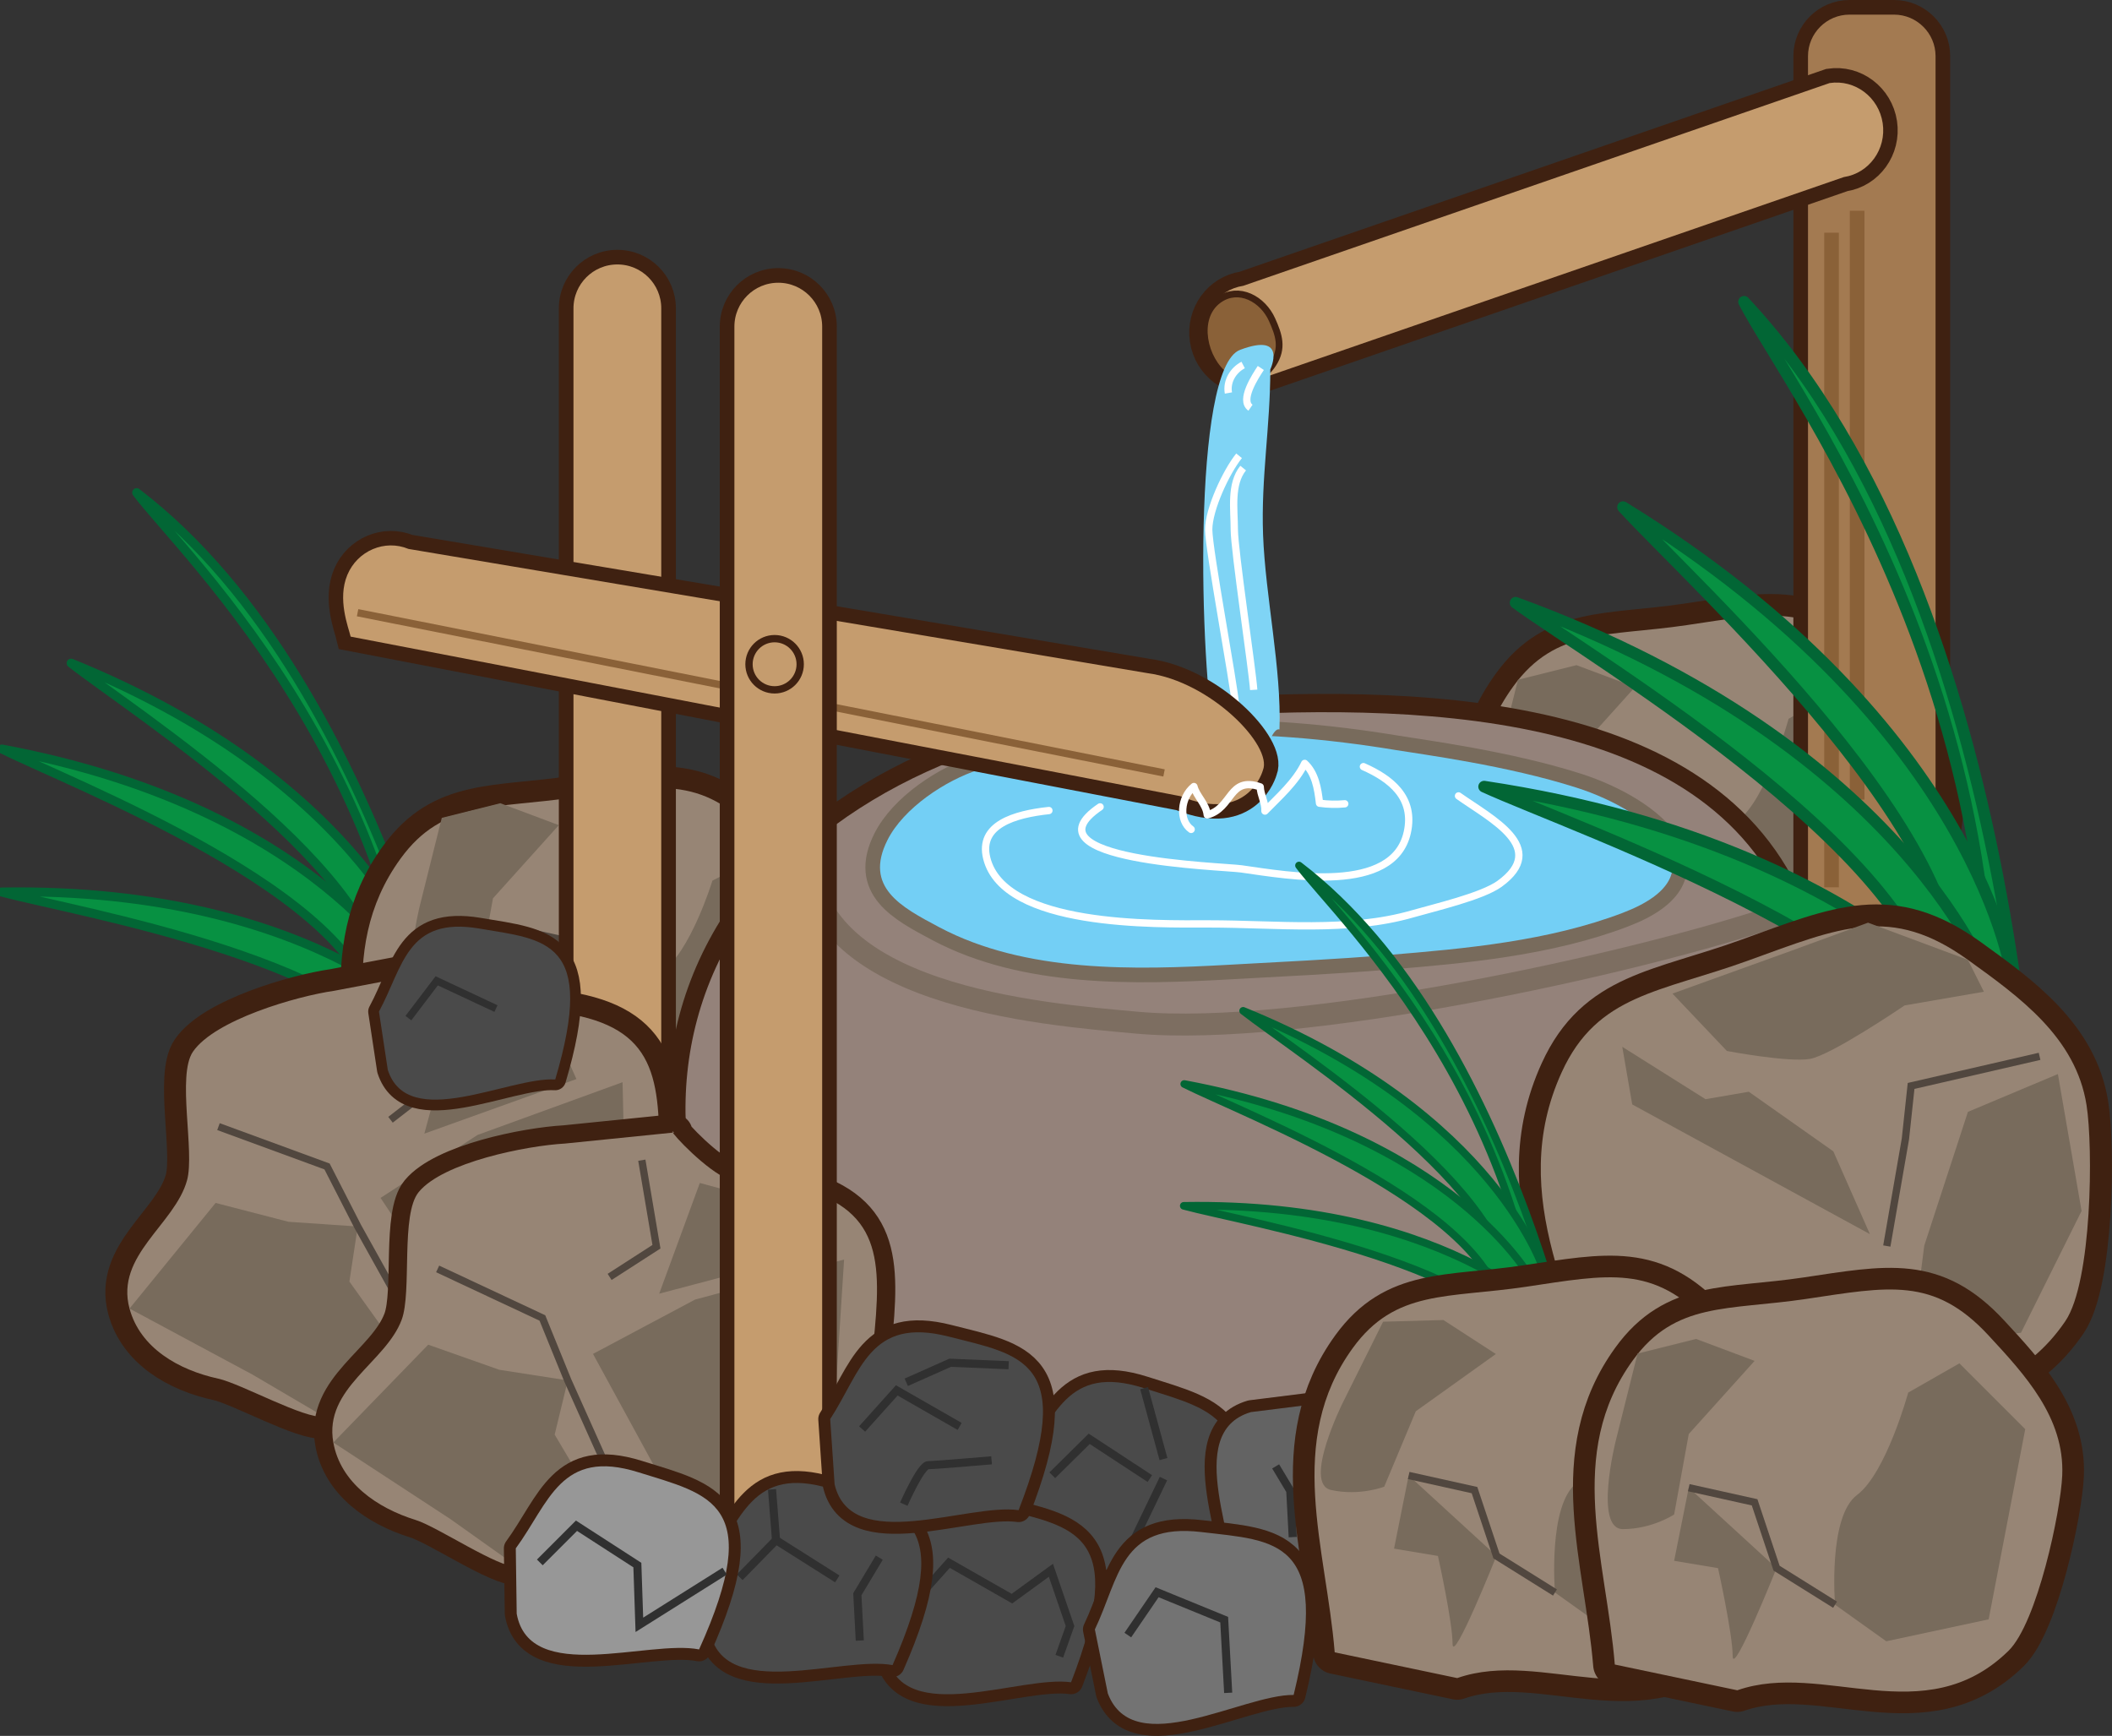 <?xml version="1.0" encoding="UTF-8"?>
<!DOCTYPE svg PUBLIC "-//W3C//DTD SVG 1.1//EN" "http://www.w3.org/Graphics/SVG/1.1/DTD/svg11.dtd">
<svg version="1.1" xmlns="http://www.w3.org/2000/svg" xmlns:xlink="http://www.w3.org/1999/xlink" x="0" y="0" width="288.741" height="237.332" viewBox="0, 0, 288.741, 237.332">
  <rect x="0" y="0" width="288.741" height="237.332" fill="#333333" stroke="none"/>
  <g id="surface1">
    <path d="M64.789,157.59 C64.789,157.59 53.688,94.098 18.684,67.352 C24.879,75.711 59.614,107.824 58.161,159.73 C64.414,161.48 64.789,157.59 64.789,157.59" fill="#079142" id="path833"/>
    <path d="M64.789,157.59 C64.789,157.59 53.688,94.098 18.684,67.352 C24.879,75.711 59.614,107.824 58.161,159.73 C64.414,161.48 64.789,157.59 64.789,157.59 z M64.789,157.59" fill-opacity="0" stroke="#026635" stroke-width="1.222" stroke-linecap="round" stroke-linejoin="round" id="path835"/>
    <path d="M58.137,132.75 C58.137,132.75 50.539,107.242 9.723,90.664 C17.903,97.094 53.907,120.023 52.309,136.562 C58.801,136.605 58.137,132.75 58.137,132.75" fill="#079142" id="path837"/>
    <path d="M58.137,132.75 C58.137,132.75 50.539,107.242 9.723,90.664 C17.903,97.094 53.907,120.023 52.309,136.562 C58.801,136.605 58.137,132.75 58.137,132.75 z M58.137,132.75" fill-opacity="0" stroke="#026635" stroke-width="1.222" stroke-linecap="round" stroke-linejoin="round" id="path839"/>
    <path d="M56.125,133.961 C56.125,133.961 43.579,110.488 0.274,102.406 C9.575,107.07 49.434,122.336 51.176,138.863 C57.547,137.602 56.125,133.961 56.125,133.961" fill="#079142" id="path841"/>
    <path d="M56.125,133.961 C56.125,133.961 43.579,110.488 0.274,102.406 C9.575,107.07 49.434,122.336 51.176,138.863 C57.547,137.602 56.125,133.961 56.125,133.961 z M56.125,133.961" fill-opacity="0" stroke="#026635" stroke-width="1.222" stroke-linecap="round" stroke-linejoin="round" id="path843"/>
    <path d="M61.227,141.719 C61.227,141.719 44.25,121.227 0.2,121.953 C10.243,124.672 52.352,131.664 57.36,147.512 C63.348,145.008 61.227,141.719 61.227,141.719" fill="#079142" id="path845"/>
    <path d="M61.227,141.719 C61.227,141.719 44.25,121.227 0.2,121.953 C10.243,124.672 52.352,131.664 57.36,147.512 C63.348,145.008 61.227,141.719 61.227,141.719 z M61.227,141.719" fill-opacity="0" stroke="#026635" stroke-width="1.222" stroke-linecap="round" stroke-linejoin="round" id="path847"/>
    <path d="M221.164,138.969 C232.918,134.867 246.711,144.824 258.223,133.59 C262.172,129.73 265.379,114.488 265.586,109.582 C265.918,101.676 260.485,95.824 255.477,90.422 C248.032,82.383 241.778,83.797 230.579,85.469 C219.883,87.062 212.715,85.805 206.887,93.844 C197.618,106.621 203.247,121.129 204.414,135.449 z M221.164,138.969" fill-opacity="0" stroke="#3F2111" stroke-width="5.917" stroke-linecap="round" stroke-linejoin="round" stroke-miterlimit="10" id="path849"/>
    <path d="M221.164,138.969 C232.918,134.867 246.711,144.824 258.223,133.59 C262.172,129.73 265.379,114.488 265.586,109.582 C265.918,101.676 260.485,95.824 255.477,90.422 C248.032,82.383 241.778,83.797 230.579,85.469 C219.883,87.062 212.715,85.805 206.887,93.844 C197.618,106.621 203.247,121.129 204.414,135.449 L221.164,138.969" fill="#978575" id="path851"/>
    <path d="M260.528,103.27 L255.528,129.27 L241.528,132.27 L234.528,127.27 C234.528,127.27 233.528,115.27 237.528,112.27 C241.528,109.27 244.528,98.27 244.528,98.27 L251.528,94.27 L260.528,103.27" fill="#786B5C" id="path853"/>
    <path d="M212.528,114.938 L214.528,103.938 L223.528,93.938 L215.528,90.938 L207.528,92.938 L204.528,104.938 C204.528,104.938 201.528,116.938 205.528,116.938 C209.528,116.938 212.528,114.938 212.528,114.938" fill="#786B5C" id="path855"/>
    <path d="M214.528,111.27 L226.528,122.27 C226.528,122.27 220.528,137.27 220.528,134.27 C220.528,131.27 218.528,122.27 218.528,122.27 L212.528,121.27 L214.528,111.27" fill="#786B5C" id="path857"/>
    <path d="M214.528,111.27 L223.528,113.27 L226.528,122.27 L234.528,127.27" fill-opacity="0" stroke="#51473F" stroke-width="1" stroke-miterlimit="10" id="path859"/>
    <path d="M264.618,135.148 C264.618,138.27 262.063,140.816 258.95,140.816 L252.848,140.816 C249.735,140.816 247.18,138.27 247.18,135.148 L247.18,7.672 C247.18,4.551 249.735,2 252.848,2 L258.95,2 C262.063,2 264.618,4.551 264.618,7.672 z M264.618,135.148" fill-opacity="0" stroke="#3F2111" stroke-width="4" stroke-miterlimit="10" id="path861"/>
    <path d="M264.618,135.148 C264.618,138.27 262.063,140.816 258.95,140.816 L252.848,140.816 C249.735,140.816 247.18,138.27 247.18,135.148 L247.18,7.672 C247.18,4.551 249.735,2 252.848,2 L258.95,2 C262.063,2 264.618,4.551 264.618,7.672 L264.618,135.148" fill="#A37A51" id="path863"/>
    <path d="M69.039,162.52 C80.793,158.414 94.586,168.371 106.098,157.137 C110.043,153.281 113.254,138.039 113.457,133.133 C113.789,125.223 108.356,119.375 103.348,113.969 C95.903,105.934 89.653,107.348 78.454,109.016 C67.754,110.609 60.59,109.355 54.758,117.395 C45.489,130.172 51.118,144.68 52.286,159 z M69.039,162.52" fill-opacity="0" stroke="#3F2111" stroke-width="5.917" stroke-linecap="round" stroke-linejoin="round" stroke-miterlimit="10" id="path865"/>
    <path d="M69.039,162.52 C80.793,158.414 94.586,168.371 106.098,157.137 C110.043,153.281 113.254,138.039 113.457,133.133 C113.789,125.223 108.356,119.375 103.348,113.969 C95.903,105.934 89.653,107.348 78.454,109.016 C67.754,110.609 60.59,109.355 54.758,117.395 C45.489,130.172 51.118,144.68 52.286,159 L69.039,162.52" fill="#978575" id="path867"/>
    <path d="M113.399,124.871 L108.399,148.133 L94.399,150.816 L87.399,146.344 C87.399,146.344 86.399,135.605 90.399,132.926 C94.399,130.238 97.399,120.398 97.399,120.398 L104.399,116.816 L113.399,124.871" fill="#786B5C" id="path869"/>
    <path d="M65.399,133.816 L67.399,122.816 L76.399,112.816 L68.399,109.816 L60.399,111.816 L57.399,123.816 C57.399,123.816 54.399,135.816 58.399,135.816 C62.399,135.816 65.399,133.816 65.399,133.816" fill="#786B5C" id="path871"/>
    <path d="M69.399,126.816 L81.399,137.816 C81.399,137.816 75.399,152.816 75.399,149.816 C75.399,146.816 73.399,137.816 73.399,137.816 L67.399,136.816 L69.399,126.816" fill="#786B5C" id="path873"/>
    <path d="M69.399,126.816 L78.399,128.816 L81.399,137.816 L89.399,142.816" fill-opacity="0" stroke="#51473F" stroke-width="1" stroke-miterlimit="10" id="path875"/>
    <path d="M91.403,160.328 C91.403,164.195 88.27,167.328 84.403,167.328 C80.536,167.328 77.403,164.195 77.403,160.328 L77.403,42.156 C77.403,38.289 80.536,35.156 84.403,35.156 C88.27,35.156 91.403,38.289 91.403,42.156 L91.403,160.328" fill="#C59C6E" id="path877"/>
    <path d="M91.403,160.328 C91.403,164.195 88.27,167.328 84.403,167.328 C80.536,167.328 77.403,164.195 77.403,160.328 L77.403,42.156 C77.403,38.289 80.536,35.156 84.403,35.156 C88.27,35.156 91.403,38.289 91.403,42.156 z M91.403,160.328" fill-opacity="0" stroke="#3F2111" stroke-width="2" stroke-miterlimit="10" id="path879"/>
    <path d="M159.055,98.297 C137.575,98.297 113.305,108.508 101.754,125.414 C89.629,143.168 92.168,165.254 103.055,181.598 C108.004,189.027 117.965,197.398 127.059,200.008 C135.286,202.367 157.25,204.395 166.055,204.395 C192.032,204.395 214.055,202.664 234.102,186.008 C254.817,168.801 254.184,144.078 243.399,122.262 C230.399,95.965 189.625,96.016 159.055,98.297 z M159.055,98.297" fill-opacity="0" stroke="#3F2111" stroke-width="5" stroke-linecap="round" stroke-linejoin="round" stroke-miterlimit="10" id="path881"/>
    <path d="M159.055,98.297 C137.575,98.297 113.305,108.508 101.754,125.414 C89.629,143.168 92.168,165.254 103.055,181.598 C108.004,189.027 117.965,197.398 127.059,200.008 C135.286,202.367 157.25,204.395 166.055,204.395 C192.032,204.395 214.055,202.664 234.102,186.008 C254.817,168.801 254.184,144.078 243.399,122.262 C230.399,95.965 189.625,96.016 159.055,98.297" fill="#94827A" id="path883"/>
    <path d="M215.536,107.688 C225.86,110.992 235.676,119.535 221.86,124.801 C211.723,128.66 200.36,129.703 189.637,130.578 C182.45,131.168 175.231,131.504 168.028,131.902 C155.086,132.621 140.215,133.031 128.414,126.773 C123.168,123.988 118.09,121.305 121.325,114.863 C123.528,110.473 129.262,106.691 133.84,105.223 C152.254,99.305 171.922,99.414 190.836,102.547 C194.469,103.148 206.043,104.648 215.536,107.688 z M215.536,107.688" fill-opacity="0" stroke="#786B5C" stroke-width="4" stroke-linecap="round" stroke-linejoin="round" stroke-miterlimit="10" id="path885"/>
    <path d="M215.536,107.688 C225.86,110.992 235.676,119.535 221.86,124.801 C211.723,128.66 200.36,129.703 189.637,130.578 C182.45,131.168 175.231,131.504 168.028,131.902 C155.086,132.621 140.215,133.031 128.414,126.773 C123.168,123.988 118.09,121.305 121.325,114.863 C123.528,110.473 129.262,106.691 133.84,105.223 C152.254,99.305 171.922,99.414 190.836,102.547 C194.469,103.148 206.043,104.648 215.536,107.688" fill="#73CFF5" id="path887"/>
    <path d="M110.399,116.152 C110.266,136.16 142.219,138.621 155.399,139.816 C177.399,141.816 222.961,131.957 243.067,125.152" fill-opacity="0" stroke="#7D6E61" stroke-width="3" stroke-linecap="round" stroke-linejoin="round" stroke-miterlimit="10" id="path889"/>
    <path d="M60.481,132.652 C59.032,131.766 63.743,136.223 67.247,137.926 C71.793,140.137 72.227,137.734 77.25,138.535 C89.629,140.512 90.317,147.312 90.09,159.375 C89.747,177.746 83.227,187.75 74.836,191.949 C65.039,196.855 55.914,191.961 44.293,193.68 C41.684,194.062 32.934,189.164 29.848,188.492 C24.387,187.301 19.168,184.289 17.707,178.906 C15.735,171.613 23.911,167.406 25.571,161.371 C26.657,157.426 24.153,147.023 26.383,143.781 C29.375,139.438 40.473,136.211 45.711,135.457 z M60.481,132.652" fill-opacity="0" stroke="#3F2111" stroke-width="6" stroke-linecap="round" stroke-linejoin="round" stroke-miterlimit="10" id="path891"/>
    <path d="M60.481,132.652 C59.032,131.766 63.743,136.223 67.247,137.926 C71.793,140.137 72.227,137.734 77.25,138.535 C89.629,140.512 90.317,147.312 90.09,159.375 C89.747,177.746 83.227,187.75 74.836,191.949 C65.039,196.855 55.914,191.961 44.293,193.68 C41.684,194.062 32.934,189.164 29.848,188.492 C24.387,187.301 19.168,184.289 17.707,178.906 C15.735,171.613 23.911,167.406 25.571,161.371 C26.657,157.426 24.153,147.023 26.383,143.781 C29.375,139.438 40.473,136.211 45.711,135.457 L60.481,132.652" fill="#978575" id="path893"/>
    <path d="M85.114,147.957 L85.512,165.414 L78.133,180.766 L68.993,189.336 L52.028,163.777 L65.289,155.168 L85.114,147.957" fill="#786B5C" id="path895"/>
    <path d="M29.477,164.465 L39.446,167.043 L48.911,167.688 L47.766,175.215 L55.872,186.543 L44.293,193.68 L34.539,187.945 L17.707,178.906 L29.477,164.465" fill="#786B5C" id="path897"/>
    <path d="M29.868,154.031 L44.711,159.477 L48.911,167.688 L62.469,192.062" fill-opacity="0" stroke="#51473F" stroke-width="1" stroke-miterlimit="10" id="path899"/>
    <path d="M53.387,153.094 L59.411,148.43 L56.395,136.816" fill-opacity="0" stroke="#51473F" stroke-width="1" stroke-miterlimit="10" id="path901"/>
    <path d="M62.239,139.43 L76.329,141.973 L78.805,147.527 L58.012,154.992 L62.239,139.43" fill="#786B5C" id="path903"/>
    <path d="M92.176,154.832 C90.809,153.82 95.118,158.664 98.461,160.664 C102.805,163.262 103.446,160.906 108.375,162.137 C120.539,165.176 120.637,172.012 119.372,184.008 C117.442,202.281 110.082,211.684 101.36,215.145 C91.176,219.188 82.504,213.52 70.782,214.23 C68.145,214.391 59.852,208.754 56.84,207.816 C51.5,206.156 46.559,202.707 45.571,197.219 C44.235,189.781 52.743,186.297 54.918,180.426 C56.34,176.586 54.743,166.012 57.247,162.973 C60.602,158.902 71.938,156.645 77.219,156.348 z M92.176,154.832" fill-opacity="0" stroke="#3F2111" stroke-width="5" stroke-linecap="round" stroke-linejoin="round" stroke-miterlimit="10" id="path905"/>
    <path d="M92.176,154.832 C90.809,153.82 95.118,158.664 98.461,160.664 C102.805,163.262 103.446,160.906 108.375,162.137 C120.539,165.176 120.637,172.012 119.372,184.008 C117.442,202.281 110.082,211.684 101.36,215.145 C91.176,219.188 82.504,213.52 70.782,214.23 C68.145,214.391 59.852,208.754 56.84,207.816 C51.5,206.156 46.559,202.707 45.571,197.219 C44.235,189.781 52.743,186.297 54.918,180.426 C56.34,176.586 54.743,166.012 57.247,162.973 C60.602,158.902 71.938,156.645 77.219,156.348 L92.176,154.832" fill="#978575" id="path907"/>
    <path d="M115.399,172.203 L114.289,189.633 L105.61,204.285 L95.762,212.035 L81.071,185.105 L95.028,177.676 L115.399,172.203" fill="#786B5C" id="path909"/>
    <path d="M58.543,183.844 L68.25,187.273 L77.625,188.73 L75.832,196.137 L82.93,208.117 L70.782,214.23 L61.559,207.676 L45.571,197.219 L58.543,183.844" fill="#786B5C" id="path911"/>
    <path d="M59.832,173.484 L74.153,180.191 L77.625,188.73 L89.028,214.188" fill-opacity="0" stroke="#51473F" stroke-width="1" stroke-miterlimit="10" id="path913"/>
    <path d="M83.344,174.578 L89.747,170.453 L87.747,158.621" fill-opacity="0" stroke="#51473F" stroke-width="1" stroke-miterlimit="10" id="path915"/>
    <path d="M95.676,161.734 L109.497,165.48 L111.481,171.23 L90.122,176.871 L95.676,161.734" fill="#786B5C" id="path917"/>
    <path d="M53.016,146.273 C55.782,154.809 69.582,147.207 75.907,147.586 C81.567,128.531 74.618,128.488 65.52,126.949 C55.61,125.273 55.133,132.164 51.809,138.305 z M53.016,146.273" fill-opacity="0" stroke="#3F2111" stroke-width="2.942" stroke-linecap="round" stroke-linejoin="round" stroke-miterlimit="10" id="path919"/>
    <path d="M53.016,146.273 C55.782,154.809 69.582,147.207 75.907,147.586 C81.567,128.531 74.618,128.488 65.52,126.949 C55.61,125.273 55.133,132.164 51.809,138.305 L53.016,146.273" fill="#4A4A4A" id="path921"/>
    <path d="M55.832,139.199 L59.704,134.098 L67.805,137.891" fill-opacity="0" stroke="#303030" stroke-width="1" stroke-miterlimit="10" id="path923"/>
    <path d="M257.391,16.836 C257.922,20.387 255.543,23.688 252.071,24.211 L171.891,51.934 C168.418,52.457 165.172,50.004 164.637,46.453 C164.102,42.902 166.485,39.602 169.961,39.078 L250.133,11.355 C253.61,10.832 256.856,13.285 257.391,16.836 z M257.391,16.836" fill-opacity="0" stroke="#3F2111" stroke-width="3.956" stroke-miterlimit="10" id="path925"/>
    <path d="M257.391,16.836 C257.922,20.387 255.543,23.688 252.071,24.211 L171.891,51.934 C168.418,52.457 165.172,50.004 164.637,46.453 C164.102,42.902 166.485,39.602 169.961,39.078 L250.133,11.355 C253.61,10.832 256.856,13.285 257.391,16.836" fill="#C59C6E" id="path927"/>
    <path d="M172.664,50.672 C173.043,50.336 173.387,49.934 173.672,49.488 C174.934,47.543 174.403,45.938 173.489,43.898 C172.325,41.305 169.321,39.582 166.844,41.406 C163.84,43.617 165.063,49.008 167.872,51.035 C169.539,52.234 171.336,51.84 172.664,50.672 z M172.664,50.672" fill-opacity="0" stroke="#3F2111" stroke-width="1.842" stroke-miterlimit="10" id="path929"/>
    <path d="M172.664,50.672 C173.043,50.336 173.387,49.934 173.672,49.488 C174.934,47.543 174.403,45.938 173.489,43.898 C172.325,41.305 169.321,39.582 166.844,41.406 C163.84,43.617 165.063,49.008 167.872,51.035 C169.539,52.234 171.336,51.84 172.664,50.672" fill="#8A6138" id="path931"/>
    <path d="M169.536,47.832 C162.922,50.324 163.997,91.125 166.161,101.762 C166.547,101.445 166.7,101.121 167.024,100.562 C168.043,102.871 169.204,101.375 170.036,99.199 C171.743,110.715 173.204,99.176 174.922,99.73 C175.227,91.488 172.989,81.492 172.68,73.125 C172.391,65.277 173.668,58.395 173.668,50.508 C173.668,50.508 176.102,45.355 169.536,47.832" fill="#7FD4F5" id="path933"/>
    <path d="M169.957,63.996 C168.18,66.203 168.747,69.637 168.747,72.402 C168.747,75.191 171.219,91.594 171.399,94.316" fill-opacity="0" stroke="#FFFFFF" stroke-width="1" stroke-miterlimit="10" id="path935"/>
    <path d="M169.399,62.316 C167.622,64.523 165.247,69.637 165.247,72.402 C165.247,75.191 168.719,93.594 168.899,96.316" fill-opacity="0" stroke="#FFFFFF" stroke-width="1" stroke-miterlimit="10" id="path937"/>
    <path d="M169.957,49.902 C168.606,50.605 167.657,52.129 167.942,53.73" fill-opacity="0" stroke="#FFFFFF" stroke-width="1" stroke-miterlimit="10" id="path939"/>
    <path d="M172.372,50.309 C171.59,51.484 169.489,54.723 170.961,55.742" fill-opacity="0" stroke="#FFFFFF" stroke-width="1" stroke-miterlimit="10" id="path941"/>
    <path d="M139.657,209.016 C141.344,218.805 157.68,212.648 164.555,214.059 C173.766,194.055 166.157,192.91 156.418,189.789 C145.813,186.391 144.204,193.871 139.59,200.082 z M139.657,209.016" fill-opacity="0" stroke="#3F2111" stroke-width="3.26" stroke-linecap="round" stroke-linejoin="round" stroke-miterlimit="10" id="path943"/>
    <path d="M139.657,209.016 C141.344,218.805 157.68,212.648 164.555,214.059 C173.766,194.055 166.157,192.91 156.418,189.789 C145.813,186.391 144.204,193.871 139.59,200.082 L139.657,209.016" fill="#4A4A4A" id="path945"/>
    <path d="M143.864,201.699 L148.911,196.715 L157.2,202.148" fill-opacity="0" stroke="#303030" stroke-width="1.108" stroke-miterlimit="10" id="path947"/>
    <path d="M159.063,202.152 L154.735,211.152" fill-opacity="0" stroke="#303030" stroke-width="1.108" stroke-miterlimit="10" id="path949"/>
    <path d="M159.063,199.484 L156.418,189.789" fill-opacity="0" stroke="#303030" stroke-width="1.108" stroke-miterlimit="10" id="path951"/>
    <path d="M161.375,108.852 L47.938,87.039 C47.614,85.699 46.102,81.918 47.485,78.605 C48.864,75.293 52.61,73.699 55.852,75.051 L156.875,92.031 C165.532,93.176 174.039,101.992 172.657,105.309 C172.657,105.309 170.692,112.66 161.375,108.852 z M161.375,108.852" fill-opacity="0" stroke="#3F2111" stroke-width="3.956" stroke-miterlimit="10" id="path953"/>
    <path d="M161.375,108.852 L47.938,87.039 C47.614,85.699 46.102,81.918 47.485,78.605 C48.864,75.293 52.61,73.699 55.852,75.051 L156.875,92.031 C165.532,93.176 174.039,101.992 172.657,105.309 C172.657,105.309 170.692,112.66 161.375,108.852" fill="#C59C6E" id="path955"/>
    <path d="M48.887,83.77 L159.141,105.676" fill-opacity="0" stroke="#8A6138" stroke-width="1" stroke-miterlimit="10" id="path957"/>
    <path d="M171.016,193.062 C161.489,195.879 169.508,211.387 168.911,218.379 C189.852,225.195 190.102,217.5 192.067,207.465 C194.207,196.535 186.59,195.809 179.879,191.953 z M171.016,193.062" fill-opacity="0" stroke="#3F2111" stroke-width="3.26" stroke-linecap="round" stroke-linejoin="round" stroke-miterlimit="10" id="path959"/>
    <path d="M171.016,193.062 C161.489,195.879 169.508,211.387 168.911,218.379 C189.852,225.195 190.102,217.5 192.067,207.465 C194.207,196.535 186.59,195.809 179.879,191.953 L171.016,193.062" fill="#636363" id="path961"/>
    <path d="M178.774,196.387 L184.313,200.816 L179.879,209.684" fill-opacity="0" stroke="#303030" stroke-width="1.108" stroke-miterlimit="10" id="path963"/>
    <path d="M174.399,200.484 L176.399,203.816 L176.735,210.152" fill-opacity="0" stroke="#303030" stroke-width="1.108" stroke-miterlimit="10" id="path965"/>
    <path d="M184.313,200.816 L192.063,200.484" fill-opacity="0" stroke="#303030" stroke-width="1.108" stroke-miterlimit="10" id="path967"/>
    <path d="M113.403,205.348 C113.403,209.215 110.27,212.348 106.403,212.348 C102.536,212.348 99.403,209.215 99.403,205.348 L99.403,44.656 C99.403,40.789 102.536,37.656 106.403,37.656 C110.27,37.656 113.403,40.789 113.403,44.656 L113.403,205.348" fill="#C59C6E" id="path969"/>
    <path d="M113.403,205.348 C113.403,209.215 110.27,212.348 106.403,212.348 C102.536,212.348 99.403,209.215 99.403,205.348 L99.403,44.656 C99.403,40.789 102.536,37.656 106.403,37.656 C110.27,37.656 113.403,40.789 113.403,44.656 z M113.403,205.348" fill-opacity="0" stroke="#3F2111" stroke-width="2" stroke-miterlimit="10" id="path971"/>
    <path d="M121.266,226.512 C123.559,236.18 139.477,229.02 146.43,230 C154.383,209.461 146.711,208.793 136.801,206.281 C126.004,203.547 124.864,211.109 120.645,217.598 z M121.266,226.512" fill-opacity="0" stroke="#3F2111" stroke-width="3.26" stroke-linecap="round" stroke-linejoin="round" stroke-miterlimit="10" id="path973"/>
    <path d="M121.266,226.512 C123.559,236.18 139.477,229.02 146.43,230 C154.383,209.461 146.711,208.793 136.801,206.281 C126.004,203.547 124.864,211.109 120.645,217.598 L121.266,226.512" fill="#4A4A4A" id="path975"/>
    <path d="M125.008,218.945 L129.739,213.656 L138.348,218.566 L143.676,214.688 L146.289,222.312 L144.821,226.445" fill-opacity="0" stroke="#303030" stroke-width="1.108" stroke-miterlimit="10" id="path977"/>
    <path d="M97.047,223.02 C98.895,232.785 115.125,226.355 122.024,227.652 C130.907,207.5 123.274,206.484 113.489,203.523 C102.829,200.297 101.34,207.805 96.832,214.094 z M97.047,223.02" fill-opacity="0" stroke="#3F2111" stroke-width="3.26" stroke-linecap="round" stroke-linejoin="round" stroke-miterlimit="10" id="path979"/>
    <path d="M97.047,223.02 C98.895,232.785 115.125,226.355 122.024,227.652 C130.907,207.5 123.274,206.484 113.489,203.523 C102.829,200.297 101.34,207.805 96.832,214.094 L97.047,223.02" fill="#4A4A4A" id="path981"/>
    <path d="M101.129,215.641 L106.094,210.57 L114.469,215.867" fill-opacity="0" stroke="#303030" stroke-width="1.108" stroke-miterlimit="10" id="path983"/>
    <path d="M105.547,203.629 L106.094,210.57" fill-opacity="0" stroke="#303030" stroke-width="1.108" stroke-miterlimit="10" id="path985"/>
    <path d="M120.211,212.961 L117.211,217.961 L117.547,224.297" fill-opacity="0" stroke="#303030" stroke-width="1.108" stroke-miterlimit="10" id="path987"/>
    <path d="M114.102,202.93 C116.375,212.602 132.313,205.473 139.258,206.469 C147.254,185.945 139.586,185.262 129.676,182.73 C118.887,179.977 117.727,187.539 113.5,194.016 z M114.102,202.93" fill-opacity="0" stroke="#3F2111" stroke-width="3.26" stroke-linecap="round" stroke-linejoin="round" stroke-miterlimit="10" id="path989"/>
    <path d="M114.102,202.93 C116.375,212.602 132.313,205.473 139.258,206.469 C147.254,185.945 139.586,185.262 129.676,182.73 C118.887,179.977 117.727,187.539 113.5,194.016 L114.102,202.93" fill="#4A4A4A" id="path991"/>
    <path d="M117.864,195.371 L122.602,190.094 L131.2,195.02" fill-opacity="0" stroke="#303030" stroke-width="1.108" stroke-miterlimit="10" id="path993"/>
    <path d="M123.899,188.984 L129.899,186.316 L137.899,186.652" fill-opacity="0" stroke="#303030" stroke-width="1.108" stroke-miterlimit="10" id="path995"/>
    <path d="M123.563,205.652 C123.563,205.652 125.899,200.316 126.899,200.316 C127.899,200.316 135.563,199.652 135.563,199.652" fill-opacity="0" stroke="#303030" stroke-width="1.108" stroke-miterlimit="10" id="path997"/>
    <path d="M151.457,231.531 C154.985,240.82 169.84,231.656 176.86,231.73 C182.086,210.336 174.391,210.664 164.239,209.461 C153.176,208.148 153.028,215.797 149.684,222.777 z M151.457,231.531" fill-opacity="0" stroke="#3F2111" stroke-width="3.26" stroke-linecap="round" stroke-linejoin="round" stroke-miterlimit="10" id="path999"/>
    <path d="M151.457,231.531 C154.985,240.82 169.84,231.656 176.86,231.73 C182.086,210.336 174.391,210.664 164.239,209.461 C153.176,208.148 153.028,215.797 149.684,222.777 L151.457,231.531" fill="#737373" id="path1001"/>
    <path d="M154.188,223.547 L158.192,217.691 L167.364,221.441 L167.911,231.445" fill-opacity="0" stroke="#303030" stroke-width="1.108" stroke-miterlimit="10" id="path1003"/>
    <path d="M250.399,31.816 L250.399,121.316" fill-opacity="0" stroke="#8A6138" stroke-width="2" stroke-miterlimit="10" id="path1005"/>
    <path d="M253.899,28.816 L253.899,109.316" fill-opacity="0" stroke="#8A6138" stroke-width="2" stroke-miterlimit="10" id="path1007"/>
    <path d="M108.899,90.816 C108.899,92.477 107.555,93.816 105.899,93.816 C104.243,93.816 102.899,92.477 102.899,90.816 C102.899,89.16 104.243,87.816 105.899,87.816 C107.555,87.816 108.899,89.16 108.899,90.816 z M108.899,90.816" fill-opacity="0" stroke="#3F2111" stroke-width="2" stroke-miterlimit="10" id="path1009"/>
    <path d="M108.899,90.816 C108.899,92.477 107.555,93.816 105.899,93.816 C104.243,93.816 102.899,92.477 102.899,90.816 C102.899,89.16 104.243,87.816 105.899,87.816 C107.555,87.816 108.899,89.16 108.899,90.816" fill="#C59C6E" id="path1011"/>
    <path d="M162.848,113.395 C161.149,112.199 161.356,109.055 163.227,107.535 C163.551,108.836 164.891,109.883 165.047,111.41 C168.539,110.496 167.977,106.086 172.289,107.582 C172.329,108.703 173.012,109.773 172.938,110.887 C174.735,109.031 177.145,106.938 178.372,104.371 C179.813,105.719 180.161,107.75 180.399,109.816 C181.543,109.977 182.696,110.004 183.848,109.895" fill-opacity="0" stroke="#FFFFFF" stroke-width="1" stroke-linecap="round" stroke-linejoin="round" stroke-miterlimit="10" id="path1013"/>
    <path d="M143.399,110.816 C138.676,111.324 133.778,112.777 134.899,117.316 C137.239,126.812 158.039,126.316 165.282,126.316 C174.504,126.316 184.352,127.48 193.137,124.938 C196.043,124.098 202.622,122.574 205.02,120.828 C211.789,115.906 203.887,111.992 199.399,108.816" fill-opacity="0" stroke="#FFFFFF" stroke-width="1" stroke-linecap="round" stroke-linejoin="round" stroke-miterlimit="10" id="path1015"/>
    <path d="M150.399,110.316 C139.563,117.664 167.118,118.426 169.707,118.793 C176.231,119.719 190.512,122.309 192.395,113.809 C193.45,109.047 190.122,106.461 186.399,104.816" fill-opacity="0" stroke="#FFFFFF" stroke-width="1" stroke-linecap="round" stroke-linejoin="round" stroke-miterlimit="10" id="path1017"/>
    <path d="M278.344,167.301 C278.344,167.301 277.727,83.215 238.438,41.266 C244.61,53.352 282.395,102.152 269.356,168.633 C277.024,172.23 278.344,167.301 278.344,167.301" fill="#079142" id="path1019"/>
    <path d="M278.344,167.301 C278.344,167.301 277.727,83.215 238.438,41.266 C244.61,53.352 282.395,102.152 269.356,168.633 C277.024,172.23 278.344,167.301 278.344,167.301 z M278.344,167.301" fill-opacity="0" stroke="#026635" stroke-width="1.594" stroke-linecap="round" stroke-linejoin="round" id="path1021"/>
    <path d="M275.129,133.91 C275.129,133.91 270.844,99.453 221.891,69.336 C231.032,79.371 272.426,116.621 266.809,137.562 C275.157,139.016 275.129,133.91 275.129,133.91" fill="#079142" id="path1023"/>
    <path d="M275.129,133.91 C275.129,133.91 270.844,99.453 221.891,69.336 C231.032,79.371 272.426,116.621 266.809,137.562 C275.157,139.016 275.129,133.91 275.129,133.91 z M275.129,133.91" fill-opacity="0" stroke="#026635" stroke-width="1.594" stroke-linecap="round" stroke-linejoin="round" id="path1025"/>
    <path d="M272.282,135.035 C272.282,135.035 261.188,102.129 207.204,82.41 C218.168,90.414 266.176,118.633 264.86,140.277 C273.329,140.027 272.282,135.035 272.282,135.035" fill="#079142" id="path1027"/>
    <path d="M272.282,135.035 C272.282,135.035 261.188,102.129 207.204,82.41 C218.168,90.414 266.176,118.633 264.86,140.277 C273.329,140.027 272.282,135.035 272.282,135.035 z M272.282,135.035" fill-opacity="0" stroke="#026635" stroke-width="1.594" stroke-linecap="round" stroke-linejoin="round" id="path1029"/>
    <path d="M277.176,146.117 C277.176,146.117 259.739,116.094 202.903,107.551 C215.243,113.203 267.918,131.27 270.954,152.738 C279.204,150.801 277.176,146.117 277.176,146.117" fill="#079142" id="path1031"/>
    <path d="M277.176,146.117 C277.176,146.117 259.739,116.094 202.903,107.551 C215.243,113.203 267.918,131.27 270.954,152.738 C279.204,150.801 277.176,146.117 277.176,146.117 z M277.176,146.117" fill-opacity="0" stroke="#026635" stroke-width="1.594" stroke-linecap="round" stroke-linejoin="round" id="path1033"/>
    <path d="M240.653,195.57 C253.317,188.055 271.645,196.359 282.356,180.633 C286.028,175.238 286.172,156.812 285.258,151.074 C283.789,141.824 276.114,136.32 269.043,131.23 C258.52,123.656 251.606,126.766 239.012,131.324 C226.985,135.684 218.383,135.906 213.508,146.598 C205.758,163.59 215.688,179.086 220.403,195.418 z M240.653,195.57" fill-opacity="0" stroke="#3F2111" stroke-width="6" stroke-linecap="round" stroke-linejoin="round" stroke-miterlimit="10" id="path1035"/>
    <path d="M240.653,195.57 C253.317,188.055 271.645,196.359 282.356,180.633 C286.028,175.238 286.172,156.812 285.258,151.074 C283.789,141.824 276.114,136.32 269.043,131.23 C258.52,123.656 251.606,126.766 239.012,131.324 C226.985,135.684 218.383,135.906 213.508,146.598 C205.758,163.59 215.688,179.086 220.403,195.418 L240.653,195.57" fill="#978575" id="path1037"/>
    <path d="M281.344,146.844 L269.043,152.012 L263.075,170.297 L261.344,183.789 L276.293,182.219 L284.582,165.566 L281.344,146.844" fill="#786B5C" id="path1039"/>
    <path d="M228.649,135.844 L236.09,143.688 C236.09,143.688 244.489,145.281 247.442,144.773 C250.399,144.262 260.387,137.461 260.387,137.461 L271.227,135.59 L269.043,131.23 L255.387,126.148 L244.887,129.992 L228.649,135.844" fill="#786B5C" id="path1041"/>
    <path d="M239.086,149.262 L250.641,157.41 L251.715,159.84 L255.641,168.727 L223.149,151 L221.786,143.117 L233.172,150.281 L239.086,149.262" fill="#786B5C" id="path1043"/>
    <path d="M278.84,144.422 L261.274,148.469 L260.497,155.711 L257.954,170.355" fill-opacity="0" stroke="#51473F" stroke-width="1" stroke-miterlimit="10" id="path1045"/>
    <path d="M70.641,220.625 C72.395,230.402 88.688,224.141 95.575,225.508 C104.653,205.441 97.032,204.348 87.278,201.289 C76.649,197.961 75.086,205.449 70.516,211.691 z M70.641,220.625" fill-opacity="0" stroke="#3F2111" stroke-width="3.26" stroke-linecap="round" stroke-linejoin="round" stroke-miterlimit="10" id="path1047"/>
    <path d="M70.641,220.625 C72.395,230.402 88.688,224.141 95.575,225.508 C104.653,205.441 97.032,204.348 87.278,201.289 C76.649,197.961 75.086,205.449 70.516,211.691 L70.641,220.625" fill="#979797" id="path1049"/>
    <path d="M73.801,213.613 L78.813,208.598 L87.137,213.977 L87.411,222.145 L99.075,214.809" fill-opacity="0" stroke="#303030" stroke-width="1.108" stroke-miterlimit="10" id="path1051"/>
    <path d="M216.875,195.227 C216.875,195.227 207.418,141.121 177.59,118.332 C182.868,125.453 212.465,152.82 211.227,197.055 C216.559,198.547 216.875,195.227 216.875,195.227" fill="#079142" id="path1053"/>
    <path d="M216.875,195.227 C216.875,195.227 207.418,141.121 177.59,118.332 C182.868,125.453 212.465,152.82 211.227,197.055 C216.559,198.547 216.875,195.227 216.875,195.227 z M216.875,195.227" fill-opacity="0" stroke="#026635" stroke-width="1.041" stroke-linecap="round" stroke-linejoin="round" id="path1055"/>
    <path d="M211.211,174.062 C211.211,174.062 204.735,152.324 169.954,138.199 C176.922,143.68 207.602,163.215 206.243,177.312 C211.774,177.348 211.211,174.062 211.211,174.062" fill="#079142" id="path1057"/>
    <path d="M211.211,174.062 C211.211,174.062 204.735,152.324 169.954,138.199 C176.922,143.68 207.602,163.215 206.243,177.312 C211.774,177.348 211.211,174.062 211.211,174.062 z M211.211,174.062" fill-opacity="0" stroke="#026635" stroke-width="1.041" stroke-linecap="round" stroke-linejoin="round" id="path1059"/>
    <path d="M209.497,175.094 C209.497,175.094 198.801,155.09 161.903,148.203 C169.825,152.18 203.793,165.188 205.278,179.27 C210.707,178.195 209.497,175.094 209.497,175.094" fill="#079142" id="path1061"/>
    <path d="M209.497,175.094 C209.497,175.094 198.801,155.09 161.903,148.203 C169.825,152.18 203.793,165.188 205.278,179.27 C210.707,178.195 209.497,175.094 209.497,175.094 z M209.497,175.094" fill-opacity="0" stroke="#026635" stroke-width="1.041" stroke-linecap="round" stroke-linejoin="round" id="path1063"/>
    <path d="M213.84,181.703 C213.84,181.703 199.375,164.238 161.836,164.859 C170.395,167.176 206.278,173.137 210.547,186.641 C215.653,184.508 213.84,181.703 213.84,181.703" fill="#079142" id="path1065"/>
    <path d="M213.84,181.703 C213.84,181.703 199.375,164.238 161.836,164.859 C170.395,167.176 206.278,173.137 210.547,186.641 C215.653,184.508 213.84,181.703 213.84,181.703 z M213.84,181.703" fill-opacity="0" stroke="#026635" stroke-width="1.041" stroke-linecap="round" stroke-linejoin="round" id="path1067"/>
    <path d="M199.223,229.426 C210.981,225.324 224.77,235.281 236.286,224.047 C240.231,220.188 243.438,204.945 243.645,200.039 C243.977,192.133 238.543,186.281 233.536,180.879 C226.09,172.84 219.836,174.254 208.637,175.926 C197.942,177.52 190.778,176.262 184.946,184.301 C175.676,197.078 181.305,211.586 182.473,225.906 z M199.223,229.426" fill-opacity="0" stroke="#3F2111" stroke-width="5.917" stroke-linecap="round" stroke-linejoin="round" stroke-miterlimit="10" id="path1069"/>
    <path d="M199.223,229.426 C210.981,225.324 224.77,235.281 236.286,224.047 C240.231,220.188 243.438,204.945 243.645,200.039 C243.977,192.133 238.543,186.281 233.536,180.879 C226.09,172.84 219.836,174.254 208.637,175.926 C197.942,177.52 190.778,176.262 184.946,184.301 C175.676,197.078 181.305,211.586 182.473,225.906 L199.223,229.426" fill="#978575" id="path1071"/>
    <path d="M238.586,193.727 L233.586,219.727 L219.586,222.727 L212.586,217.727 C212.586,217.727 211.586,205.727 215.586,202.727 C219.586,199.727 222.586,188.727 222.586,188.727 L229.586,184.727 L238.586,193.727" fill="#786B5C" id="path1073"/>
    <path d="M189.243,203.262 L193.559,192.949 L204.504,185.121 L197.336,180.473 L189.09,180.703 L183.579,191.773 C183.579,191.773 178.067,202.848 181.973,203.711 C185.879,204.57 189.243,203.262 189.243,203.262" fill="#786B5C" id="path1075"/>
    <path d="M192.586,201.727 L204.586,212.727 C204.586,212.727 198.586,227.727 198.586,224.727 C198.586,221.727 196.586,212.727 196.586,212.727 L190.586,211.727 L192.586,201.727" fill="#786B5C" id="path1077"/>
    <path d="M192.586,201.727 L201.586,203.727 L204.586,212.727 L212.586,217.727" fill-opacity="0" stroke="#51473F" stroke-width="1" stroke-miterlimit="10" id="path1079"/>
    <path d="M237.516,231.094 C249.274,226.988 263.067,236.945 274.579,225.711 C278.528,221.855 281.735,206.613 281.938,201.707 C282.27,193.797 276.836,187.949 271.829,182.543 C264.383,174.508 258.129,175.922 246.93,177.59 C236.235,179.184 229.071,177.93 223.243,185.969 C213.969,198.746 219.598,213.254 220.766,227.574 z M237.516,231.094" fill-opacity="0" stroke="#3F2111" stroke-width="5.917" stroke-linecap="round" stroke-linejoin="round" stroke-miterlimit="10" id="path1081"/>
    <path d="M237.516,231.094 C249.274,226.988 263.067,236.945 274.579,225.711 C278.528,221.855 281.735,206.613 281.938,201.707 C282.27,193.797 276.836,187.949 271.829,182.543 C264.383,174.508 258.129,175.922 246.93,177.59 C236.235,179.184 229.071,177.93 223.243,185.969 C213.969,198.746 219.598,213.254 220.766,227.574 L237.516,231.094" fill="#978575" id="path1083"/>
    <path d="M276.879,195.395 L271.879,221.395 L257.879,224.395 L250.879,219.395 C250.879,219.395 249.879,207.395 253.879,204.395 C257.879,201.395 260.879,190.395 260.879,190.395 L267.879,186.395 L276.879,195.395" fill="#786B5C" id="path1085"/>
    <path d="M228.879,207.059 L230.879,196.059 L239.879,186.059 L231.879,183.059 L223.879,185.059 L220.879,197.059 C220.879,197.059 217.879,209.059 221.879,209.059 C225.879,209.059 228.879,207.059 228.879,207.059" fill="#786B5C" id="path1087"/>
    <path d="M230.879,203.395 L242.879,214.395 C242.879,214.395 236.879,229.395 236.879,226.395 C236.879,223.395 234.879,214.395 234.879,214.395 L228.879,213.395 L230.879,203.395" fill="#786B5C" id="path1089"/>
    <path d="M230.879,203.395 L239.879,205.395 L242.879,214.395 L250.879,219.395" fill-opacity="0" stroke="#51473F" stroke-width="1" stroke-miterlimit="10" id="path1091"/>
  </g>
</svg>
